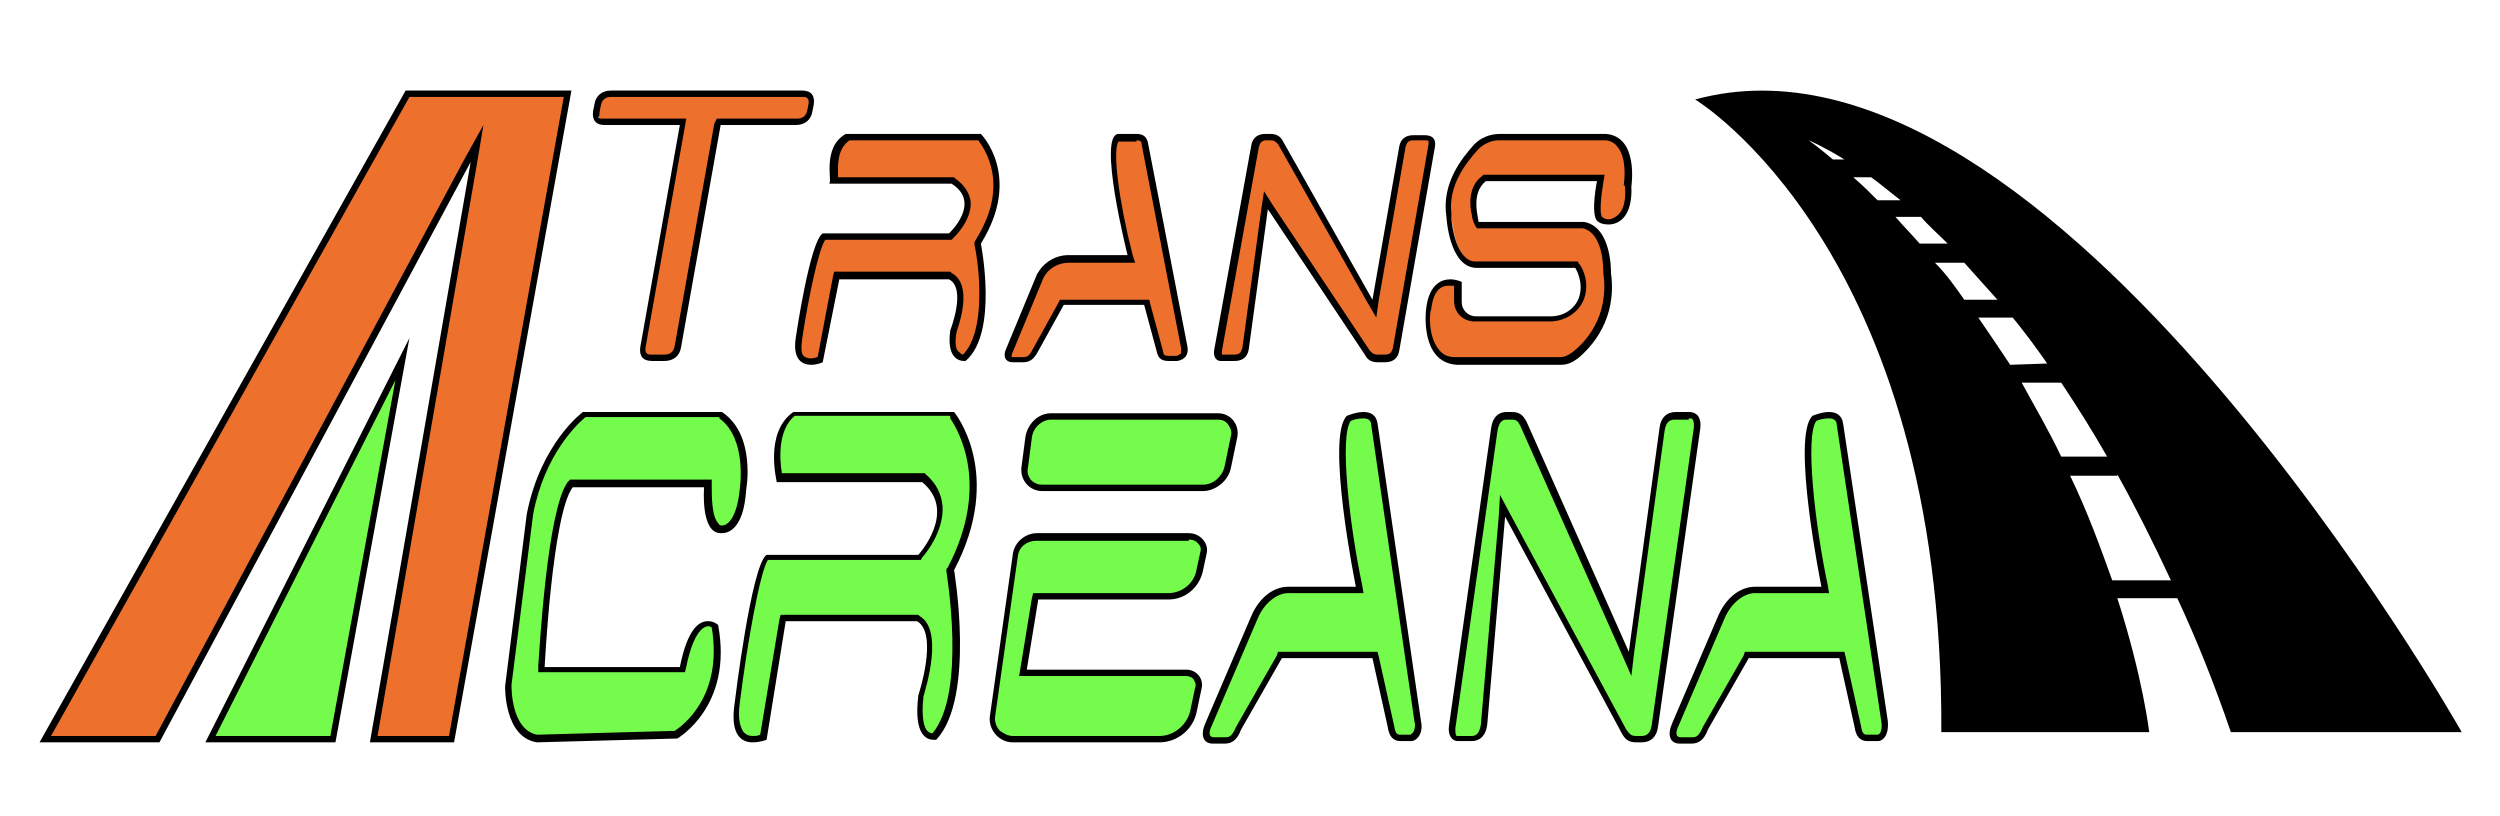 <?xml version="1.0" encoding="utf-8"?>
<!-- Generator: Adobe Illustrator 22.0.1, SVG Export Plug-In . SVG Version: 6.00 Build 0)  -->
<svg version="1.1" id="Camada_1" xmlns="http://www.w3.org/2000/svg" xmlns:xlink="http://www.w3.org/1999/xlink" x="0px" y="0px"
	 viewBox="0 0 196 64" style="enable-background:new 0 0 196 64;" xml:space="preserve">
<style type="text/css">
	.st0{fill:#ED702D;}
	.st1{fill:#75FB4C;}
</style>
<g id="Camada_1_1_">
</g>
<g>
	<g>
		<polygon class="st0" points="29.3,58 37.4,11.2 12.4,58 3.5,58 31.9,7.4 44.5,7.4 35.4,58 		"/>
		<path d="M44.2,7.6l-9,50.1h-5.6l7.8-44.9l0.5-3l-1.5,2.7L12.2,57.7H4L32.1,7.6H44.2 M44.8,7.1h-13L3.1,58.2h9.4l24.4-45.5L29,58.2
			h6.6L44.8,7.1L44.8,7.1z"/>
	</g>
	<g>
		<polygon class="st1" points="16.5,58 31.5,28.2 26.1,58 		"/>
		<path d="M31,29.8l-5.1,27.9h-9L31,29.8 M32.1,26.5l-16,31.7h10.2L32.1,26.5L32.1,26.5z"/>
	</g>
	<g>
		<path class="st0" d="M51.1,28c-0.3,0-0.4-0.1-0.5-0.2c-0.1-0.2-0.1-0.4-0.1-0.6l3.2-17.7h-6.2c-0.3,0-0.4-0.1-0.5-0.2
			c-0.1-0.2-0.1-0.4-0.1-0.6l0.1-0.5c0.1-0.6,0.5-0.9,1.1-0.9h15c0.3,0,0.4,0.1,0.5,0.2c0.1,0.2,0.1,0.4,0.1,0.6l-0.1,0.5
			c-0.1,0.6-0.5,0.9-1.1,0.9h-6.1l-3.1,17.6c-0.1,0.6-0.5,0.9-1.1,0.9H51.1z"/>
		<path d="M62.9,7.6c0.2,0,0.3,0,0.4,0.1c0.1,0.1,0.1,0.2,0.1,0.4l-0.1,0.5c-0.1,0.6-0.5,0.7-0.8,0.7h-5.9h-0.4L56,9.7l-3.1,17.4
			c-0.1,0.6-0.5,0.7-0.8,0.7h-1c-0.2,0-0.3,0-0.4-0.1c-0.1-0.1-0.1-0.2-0.1-0.4l3.1-17.4l0.1-0.6h-0.6h-5.9c-0.2,0-0.3,0-0.4-0.1
			C47,9.1,47,9,47,8.8l0.1-0.5c0.1-0.6,0.5-0.7,0.8-0.7H62.9 M62.9,7.1h-15c-0.7,0-1.2,0.4-1.3,1.1l-0.1,0.5
			c-0.1,0.7,0.2,1.1,0.9,1.1h5.9l-3.1,17.4c-0.1,0.7,0.2,1.1,0.9,1.1h1c0.7,0,1.2-0.4,1.3-1.1l3.1-17.4h5.9c0.7,0,1.2-0.4,1.3-1.1
			l0.1-0.5C63.9,7.5,63.6,7.1,62.9,7.1L62.9,7.1z"/>
	</g>
	<g>
		<path class="st0" d="M108,28.1c-0.4,0-0.6-0.1-0.8-0.5l-8-12l-1.6,11.7c-0.1,0.5-0.4,0.7-0.9,0.7h-0.9c-0.1,0-0.1,0-0.2,0
			c-0.2,0-0.2-0.1-0.2-0.1c-0.1-0.1-0.1-0.3-0.1-0.5l2.9-16c0.1-0.5,0.4-0.7,0.9-0.7h0.4c0.4,0,0.6,0.1,0.8,0.5l7.3,13l2.2-12.7
			c0.1-0.5,0.4-0.7,0.9-0.7h0.9c0.2,0,0.4,0,0.5,0.2c0.1,0.1,0.1,0.2,0.1,0.5l-2.8,16c-0.1,0.5-0.4,0.7-0.9,0.7H108z"/>
		<path d="M99.6,11c0.3,0,0.4,0.1,0.6,0.3l7,12.4l0.7,1.2l0.2-1.4l2.1-12c0.1-0.3,0.2-0.5,0.6-0.5h0.9c0.2,0,0.3,0,0.3,0.1
			c0,0,0,0.1,0,0.2l-2.8,16c-0.1,0.3-0.2,0.5-0.6,0.5H108c-0.3,0-0.4-0.1-0.6-0.3l0,0l0,0l-7.6-11.4L99.1,15l-0.2,1.3l-1.5,11
			c-0.1,0.3-0.2,0.5-0.6,0.5h-0.9h0l0,0c0,0-0.1,0-0.1,0c0,0,0,0,0,0c0,0,0,0,0,0c0,0,0-0.1,0-0.3l2.9-16c0.1-0.3,0.2-0.5,0.6-0.5
			H99.6 M99.6,10.5h-0.4c-0.6,0-1,0.3-1.1,0.9l-2.9,16c-0.1,0.5,0.1,0.9,0.5,0.9c0.1,0,0.1,0,0.2,0h0.9c0.6,0,1-0.3,1.1-0.9l1.5-11
			l7.6,11.4c0.2,0.4,0.5,0.6,1,0.6h0.6c0.6,0,1-0.3,1.1-0.9l2.8-16c0.1-0.6-0.2-0.9-0.8-0.9h-0.9c-0.6,0-1,0.3-1.1,0.9l-2.1,12
			l-7-12.4C100.4,10.7,100.1,10.5,99.6,10.5L99.6,10.5z"/>
	</g>
	<g>
		<path class="st1" d="M128.3,58c-0.5,0-0.7-0.1-1-0.7l-9.5-17.6l-1.5,17.1c-0.1,0.7-0.4,1.1-1,1.1h-1c-0.1,0-0.1,0-0.1,0
			c-0.1,0-0.2,0-0.3-0.1c-0.1-0.2-0.2-0.4-0.1-0.8l3.3-23.3c0.1-0.7,0.4-1.1,1-1.1h0.4c0.5,0,0.7,0.1,1,0.7l8.4,18.8l2.5-18.4
			c0.1-0.7,0.4-1.1,1.1-1.1h1c0.2,0,0.4,0.1,0.5,0.2c0.1,0.2,0.2,0.5,0.2,0.8l-3.3,23.3c-0.1,0.7-0.4,1.1-1.1,1.1H128.3z"/>
		<path d="M132.4,32.8c0.1,0,0.3,0,0.3,0.1c0.1,0.1,0.1,0.3,0.1,0.6l-3.3,23.3c-0.1,0.8-0.5,0.9-0.8,0.9h-0.4
			c-0.4,0-0.5-0.1-0.8-0.5l-9.1-16.9l-0.8-1.5l-0.1,1.7l-1.4,16.3c-0.1,0.6-0.3,0.9-0.7,0.9h-1h0l0,0c0,0,0,0-0.1,0
			c-0.1,0-0.1,0-0.1,0c-0.1-0.1-0.1-0.3-0.1-0.6l3.3-23.3c0.1-0.6,0.3-0.9,0.7-0.9h0.4c0.4,0,0.5,0.1,0.7,0.5l8,18l0.7,1.6l0.2-1.7
			l2.4-17.5c0.1-0.8,0.5-0.9,0.8-0.9H132.4 M132.4,32.3h-1c-0.7,0-1.2,0.4-1.3,1.3l-2.4,17.5l-8-18c-0.3-0.6-0.6-0.8-1.2-0.8h-0.4
			c-0.6,0-1.1,0.4-1.2,1.3l-3.3,23.3c-0.1,0.7,0.2,1.2,0.7,1.2c0,0,0.1,0,0.1,0h1c0.6,0,1.1-0.4,1.2-1.3l1.4-16.3l9.1,16.9
			c0.3,0.6,0.6,0.8,1.2,0.8h0.4c0.7,0,1.2-0.4,1.3-1.3l3.3-23.3C133.4,32.8,133.1,32.3,132.4,32.3L132.4,32.3z"/>
	</g>
	<g>
		<path class="st0" d="M63.6,28.3c-0.3,0-0.6-0.1-0.8-0.3c-0.3-0.3-0.3-0.8-0.2-1.6c0.4-3,1.3-7.3,1.9-7.9h9.9l0.1-0.1
			c0.1-0.1,1.4-1.3,1.3-2.7c-0.1-0.6-0.4-1.2-1.1-1.6l-0.1,0h-9.4c0-0.1,0-0.2,0-0.4c0-0.9-0.1-2.3,1.1-3h10.4
			c0.5,0.5,2.8,3.5-0.1,8.2l-0.1,0.1l0,0.1c0,0.1,1.3,6.8-1.1,8.9c-0.2,0-0.4-0.1-0.6-0.3c-0.2-0.2-0.4-0.7-0.2-1.9
			c0.1-0.3,1.3-3.5-0.2-4.3l-0.1,0h-8.9l-1.3,6.6C64.1,28.2,63.9,28.3,63.6,28.3z"/>
		<path d="M76.7,11c0.5,0.7,2.5,3.5-0.2,7.8L76.4,19l0,0.2c0.4,1.8,0.9,6.8-0.9,8.6c-0.1,0-0.2-0.1-0.3-0.2C75,27.5,74.8,27.1,75,26
			c0.2-0.6,1.3-3.7-0.4-4.6l-0.1-0.1h-0.1h-8.6h-0.4l-0.1,0.4L64.1,28c-0.1,0-0.3,0.1-0.5,0.1c-0.3,0-0.5-0.1-0.6-0.2
			c-0.2-0.2-0.2-0.7-0.1-1.4c0.5-3.3,1.3-7,1.8-7.7h9.7h0.2l0.1-0.1c0.1-0.1,1.5-1.4,1.4-2.9c-0.1-0.7-0.5-1.3-1.2-1.8l-0.1-0.1
			h-0.1h-9c0,0,0-0.1,0-0.1c0-0.8-0.1-2.1,0.9-2.8H76.7 M76.9,10.5H66.3c-1.9,1.1-1,3.8-1.3,3.9h9.6c2.4,1.5-0.2,3.9-0.2,3.9h-9.9
			c-1,0.6-2.1,8.1-2.1,8.1c-0.3,1.8,0.5,2.2,1.2,2.2c0.5,0,0.9-0.2,0.9-0.2l1.3-6.5h8.6c1.4,0.7,0.1,4,0.1,4
			c-0.3,2.2,0.7,2.4,1.1,2.4c0.1,0,0.1,0,0.1,0c2.6-2.2,1.2-9.2,1.2-9.2C80.2,13.8,76.9,10.5,76.9,10.5L76.9,10.5z"/>
	</g>
	<g>
		<path class="st1" d="M59,58c-0.4,0-0.6-0.1-0.8-0.3c-0.4-0.4-0.5-1.3-0.3-2.5c0.5-4,1.5-10.6,2.3-11.4h11.9l0.1-0.1
			c0.1-0.1,1.7-1.9,1.5-3.8c-0.1-0.9-0.5-1.7-1.3-2.3l-0.1-0.1H61.1c-0.3-1.4-0.4-3.8,1.2-5h12.4c0.5,0.7,3.5,5.2-0.1,12l0,0.1
			l0,0.1c0,0.1,1.6,9.8-1.3,13c0,0,0,0-0.1,0c-0.2,0-0.4,0-0.6-0.3c-0.3-0.3-0.6-1.1-0.4-3c0.2-0.5,1.6-5-0.2-6l-0.1,0H61.4
			l-1.5,9.4C59.7,57.9,59.4,58,59,58z"/>
		<path d="M74.5,32.8c0.6,0.9,3.2,5.2-0.2,11.7l-0.1,0.1l0,0.2c0,0.1,1.6,9.5-1.1,12.7c-0.1,0-0.3-0.1-0.4-0.2
			c-0.2-0.2-0.5-0.9-0.3-2.7c0.2-0.7,1.6-5.2-0.3-6.3L72,48.2h-0.1H61.6h-0.4l-0.1,0.4l-1.5,9c-0.2,0.1-0.4,0.1-0.6,0.1
			c-0.3,0-0.5-0.1-0.7-0.3c-0.2-0.3-0.5-0.9-0.3-2.3c0.6-4.8,1.6-10.3,2.2-11.2H72h0.2l0.1-0.2c0.1-0.1,1.7-1.9,1.6-4
			c-0.1-1-0.5-1.8-1.3-2.5l-0.1-0.1h-0.2h-11c-0.2-1.2-0.3-3.4,1-4.5H74.5 M74.8,32.3H62.2c-2.3,1.6-1.3,5.4-1.3,5.5h11.4
			c2.8,2.3-0.3,5.7-0.3,5.7H60.1c-1.2,0.8-2.5,11.6-2.5,11.6c-0.4,2.6,0.6,3.1,1.4,3.1c0.6,0,1.1-0.2,1.1-0.2l1.5-9.3h10.3
			c1.7,1,0.1,5.8,0.1,5.8c-0.4,3.2,0.7,3.5,1.2,3.5c0.1,0,0.2,0,0.2,0c3.1-3.3,1.4-13.3,1.4-13.3C78.8,37.1,74.8,32.3,74.8,32.3
			L74.8,32.3z"/>
	</g>
	<g>
		<path class="st0" d="M79.4,28.1c-0.1,0-0.3,0-0.3-0.1c-0.1-0.1-0.1-0.4,0.1-0.6l2.4-5.8c0.5-0.8,1.3-1.3,2.3-1.3h4.9l-0.1-0.3
			c-0.8-3.1-1.8-8.2-1.1-9.1c0.1-0.1,0.1-0.1,0.1-0.1h1.4c0.4,0,0.6,0.1,0.7,0.5l3.1,16c0,0.2,0,0.4-0.1,0.5
			c-0.1,0.1-0.3,0.2-0.5,0.3l-0.7,0c-0.4,0-0.6-0.1-0.7-0.5l-1.1-3.9h-6.6l-2.2,3.9c-0.3,0.4-0.5,0.6-0.9,0.6H79.4z"/>
		<path d="M89.1,11c0.3,0,0.4,0.1,0.4,0.3l3.1,16c0,0.1,0,0.3,0,0.4c-0.1,0.1-0.2,0.1-0.3,0.2h-0.7c-0.3,0-0.4-0.1-0.4-0.3l-1-3.7
			l-0.1-0.4h-0.4h-6.3h-0.3L83,23.7l-2.1,3.8c-0.2,0.4-0.4,0.5-0.7,0.5h-0.8c-0.1,0-0.1,0-0.1,0c0,0,0-0.2,0.1-0.4l2.4-5.8
			c0.4-0.8,1.2-1.2,2-1.2h4.6l0.6,0l-0.2-0.6c-1.1-4.3-1.6-8.3-1.1-8.9H89.1 M89.1,10.5h-1.4c-1.7,0,0.7,9.5,0.7,9.5h-4.6
			c-1.1,0-2,0.6-2.5,1.5l-2.4,5.8c-0.3,0.6-0.1,1.1,0.5,1.1h0.8c0.5,0,0.8-0.2,1.1-0.7l2.1-3.8h6.3l1,3.7c0.1,0.5,0.4,0.7,0.9,0.7
			h0.7c0.6-0.1,0.9-0.5,0.8-1.1l-3.1-16C89.9,10.7,89.6,10.5,89.1,10.5L89.1,10.5z"/>
	</g>
	<g>
		<path class="st1" d="M131.7,58c-0.2,0-0.4-0.1-0.5-0.2c-0.1-0.2-0.1-0.6,0.1-1.1l3.6-8.4c0.6-1.3,1.6-2.1,2.7-2.1h5.5L143,46
			c-0.7-3.2-2.1-11.9-0.8-13.2c0,0,0,0,0,0c0,0,0.6-0.2,1.1-0.2c0.5,0,0.8,0.2,0.9,0.7l3.5,23.3c0.1,0.7-0.1,1.2-0.5,1.3l-0.9,0
			c-0.3,0-0.6-0.1-0.8-0.9l-1.2-5.6H137l-3.3,5.7c-0.3,0.8-0.7,1-1.1,1H131.7z"/>
		<path d="M143.4,32.8c0.4,0,0.6,0.2,0.6,0.5l3.5,23.3c0.1,0.6-0.1,1-0.3,1h-0.8c-0.2,0-0.4,0-0.5-0.7l-1.2-5.4l-0.1-0.4h-0.4h-7.1
			h-0.3l-0.1,0.3l-3.2,5.6l0,0l0,0c-0.3,0.7-0.5,0.8-0.8,0.8h-0.9c-0.1,0-0.2,0-0.3-0.1c-0.1-0.1-0.1-0.4,0.1-0.8l3.6-8.4
			c0.5-1.2,1.5-2,2.4-2h5.2h0.6l-0.1-0.6c-1-4.7-1.8-11.7-0.9-12.9C142.6,32.9,143,32.8,143.4,32.8 M143.4,32.3
			c-0.6,0-1.3,0.3-1.3,0.3c-1.7,1.6,0.7,13.4,0.7,13.4h-5.2c-1.2,0-2.3,0.9-2.9,2.3l-3.6,8.4c-0.4,0.9-0.2,1.6,0.6,1.6h0.9
			c0.6,0,1-0.3,1.3-1.1l3.2-5.6h7.1l1.2,5.4c0.1,0.7,0.4,1.1,1,1.1h0.9c0.5-0.1,0.8-0.7,0.7-1.6l-3.5-23.3
			C144.4,32.5,143.9,32.3,143.4,32.3L143.4,32.3z"/>
	</g>
	<g>
		<path class="st1" d="M95.1,58c-0.2,0-0.4-0.1-0.5-0.2c-0.1-0.2-0.1-0.6,0.1-1.1l3.6-8.4c0.6-1.3,1.6-2.1,2.7-2.1h5.6l-0.1-0.3
			c-0.7-3.2-2.1-11.9-0.8-13.2c0,0,0,0,0,0c0,0,0.6-0.2,1.1-0.2c0.5,0,0.8,0.2,0.9,0.7l3.4,23.3c0.1,0.4,0.1,0.8-0.1,1
			c-0.1,0.2-0.2,0.3-0.4,0.3l-0.9,0c-0.3,0-0.6-0.1-0.8-0.9l-1.2-5.6h-7.4l-3.3,5.7c-0.3,0.8-0.7,1-1.1,1H95.1z"/>
		<path d="M106.9,32.8c0.4,0,0.6,0.2,0.6,0.5l3.4,23.3c0.1,0.3,0,0.6-0.1,0.8c-0.1,0.1-0.1,0.1-0.2,0.2h-0.8c-0.2,0-0.4,0-0.5-0.7
			l-1.2-5.4l-0.1-0.4h-0.4h-7.1h-0.3l-0.1,0.3L96.9,57l0,0l0,0c-0.3,0.7-0.5,0.8-0.8,0.8h-0.9c-0.1,0-0.2,0-0.3-0.1
			c-0.1-0.1-0.1-0.4,0.1-0.8l3.6-8.4c0.5-1.2,1.5-2,2.4-2h5.3h0.6l-0.1-0.6c-1-4.7-1.8-11.7-0.9-12.9
			C106.1,32.9,106.5,32.8,106.9,32.8 M106.9,32.3c-0.6,0-1.3,0.3-1.3,0.3c-1.7,1.6,0.7,13.4,0.7,13.4H101c-1.2,0-2.3,0.9-2.9,2.3
			l-3.6,8.4c-0.4,0.9-0.2,1.6,0.6,1.6H96c0.6,0,1-0.3,1.3-1.1l3.2-5.6h7.1l1.2,5.4c0.1,0.7,0.4,1.1,1,1.1h0.9
			c0.5-0.1,0.9-0.7,0.7-1.6L108,33.2C107.9,32.5,107.4,32.3,106.9,32.3L106.9,32.3z"/>
	</g>
	<path class="st0" d="M114.2,28.4c-0.6,0-1.1-0.3-1.4-0.7c-1-1.1-0.7-3.3-0.7-3.3c0.1-1.4,0.7-2.2,1.7-2.2c0.3,0,0.5,0.1,0.6,0.1
		v1.4c0,0.7,0.6,1.3,1.4,1.3h5.9c1.1,0,2.1-0.7,2.4-1.7c0.4-1.3-0.3-2.5-0.3-2.5l-0.1-0.1h-7.9c-1.8-0.1-2-3.7-2-3.8
		c-0.4-2.4,1-4.3,2.1-5.5c0.5-0.5,1.1-0.7,1.8-0.7h8.3c0.5,0,0.9,0.2,1.2,0.6c0.9,1.1,0.5,3.2,0.5,3.2c0.1,1.1-0.1,1.9-0.6,2.4
		c-0.4,0.4-0.8,0.4-1,0.4c-0.3,0-0.6-0.1-0.7-0.3c-0.3-0.3-0.1-1.9,0.1-2.9l0.1-0.3h-9.1l-0.1,0.1c-1.1,0.8-0.8,2.4-0.7,3.1
		c0,0.1,0.2,0.5,0.2,0.5l8.4,0c1.9,0.4,1.9,3.7,1.8,3.7c0.5,3.6-1.6,5.8-2.5,6.5c-0.4,0.3-0.8,0.4-1.1,0.4H114.2z"/>
	<g>
		<path class="st1" d="M42.1,57.9c-2.3-0.4-2.3-4.1-2.3-4.1l1.7-13.5c1-5,3.8-7.4,4.2-7.8h10.7c2.5,1.7,1.7,5.8,1.7,5.8
			c-0.2,3-1.4,3.2-1.7,3.2l0,0c-0.3,0-0.5-0.1-0.6-0.2c-0.6-0.7-0.6-2.5-0.5-3.1l0-0.3H44.8L44.7,38c-1.6,2.1-2.2,13.7-2.3,14.2
			l0,0.3h11.1l0-0.2c0.6-3,1.5-3.4,2-3.4c0.3,0,0.5,0.1,0.6,0.2c1,5.7-2.6,8.2-3,8.5L42.1,57.9z"/>
		<path d="M56.4,32.8c2.2,1.6,1.6,5.5,1.6,5.5l0,0l0,0c-0.2,2.2-0.9,2.9-1.4,2.9l0,0h0c-0.1,0-0.2,0-0.3-0.2
			c-0.5-0.5-0.5-2.1-0.5-2.9l0-0.5h-0.5H44.9h-0.2l-0.2,0.2c-1.6,2.2-2.2,13.1-2.3,14.4l0,0.5h0.5h10.6h0.4l0.1-0.4
			c0.6-3,1.5-3.2,1.7-3.2c0.1,0,0.2,0,0.3,0.1c0.9,5.4-2.3,7.7-2.9,8.1l-10.8,0.3c-2-0.4-2-3.6-2-3.9l1.7-13.4
			c0.9-4.7,3.5-7.1,4.1-7.6H56.4 M56.6,32.3H45.7c0,0-3.3,2.4-4.4,8l-1.7,13.5c0,0-0.1,4,2.5,4.4l11-0.3c0,0,4.4-2.5,3.2-8.9
			c0,0-0.3-0.3-0.8-0.3c-0.7,0-1.6,0.6-2.2,3.6H42.7c0,0,0.6-12,2.2-14.1h10.3c0,0-0.3,3.6,1.3,3.6c0,0,0,0,0.1,0
			c0.4,0,1.7-0.2,1.9-3.4C58.5,38.4,59.3,34.1,56.6,32.3L56.6,32.3z"/>
	</g>
	<g>
		<path class="st1" d="M81.7,38.2c-0.4,0-0.8-0.2-1.1-0.5c-0.3-0.3-0.4-0.8-0.3-1.2l0.3-2.3c0.2-0.9,0.9-1.6,1.8-1.6
			c0.1,0,0.1,0,0.2,0l12.9,0c0.4,0,0.7,0.2,1,0.5c0.3,0.3,0.4,0.7,0.3,1.1l-0.5,2.4c-0.2,0.9-1.1,1.6-2,1.6H81.7z"/>
		<path d="M82.4,32.9L82.4,32.9c0,0,0.1,0,0.2,0h12.9c0.3,0,0.6,0.1,0.8,0.4c0.2,0.3,0.3,0.6,0.2,0.9L96,36.6
			c-0.2,0.8-0.9,1.4-1.7,1.4H81.7c-0.3,0-0.6-0.1-0.9-0.4c-0.2-0.3-0.3-0.6-0.2-1l0.3-2.3C81,33.5,81.7,32.9,82.4,32.9 M82.4,32.4
			c-1,0-1.8,0.8-2,1.8l-0.3,2.3c-0.2,1.1,0.6,2,1.6,2h12.6c1,0,2-0.8,2.2-1.8l0.5-2.4c0.2-1-0.5-1.9-1.5-1.9c-3,0-9.8,0-12.9,0
			C82.5,32.4,82.5,32.4,82.4,32.4L82.4,32.4z"/>
	</g>
	<g>
		<path class="st1" d="M79.4,58c-0.4,0-0.8-0.2-1.1-0.5c-0.3-0.3-0.5-0.8-0.4-1.2l1.8-12.7c0.1-0.9,0.9-1.5,1.7-1.5h11.9
			c0.4,0,0.7,0.2,1,0.5c0.2,0.2,0.3,0.5,0.2,0.8l-0.3,1.4c-0.3,1.2-1.3,2-2.5,2H81.2l-1,6H93c0.3,0,0.6,0.1,0.8,0.4
			c0.2,0.2,0.2,0.5,0.2,0.8l-0.4,1.9c-0.3,1.2-1.4,2.1-2.7,2.1H79.4z"/>
		<path d="M93.2,42.3c0.3,0,0.6,0.1,0.8,0.4c0.1,0.1,0.2,0.3,0.1,0.6l-0.3,1.4c-0.2,1.1-1.2,1.8-2.2,1.8H81.4H81l-0.1,0.4L80,52.4
			L79.9,53h0.6H93c0.2,0,0.5,0.1,0.6,0.3c0.1,0.2,0.2,0.4,0.1,0.6l-0.4,1.9c-0.3,1.1-1.3,1.9-2.4,1.9H79.4c-0.4,0-0.7-0.2-1-0.4
			c-0.3-0.3-0.4-0.7-0.4-1l1.8-12.7c0.1-0.8,0.8-1.2,1.4-1.2H93.2 M93.2,41.8H81.3c-0.9,0-1.8,0.7-1.9,1.7l-1.8,12.7
			c-0.1,1,0.7,2,1.8,2h11.5c1.4,0,2.6-1,2.9-2.3l0.4-1.9c0.2-0.8-0.4-1.5-1.2-1.5H80.5l0.9-5.5h10.2c1.3,0,2.4-0.9,2.7-2.2l0.3-1.4
			C94.8,42.6,94.1,41.8,93.2,41.8L93.2,41.8z"/>
	</g>
	<path d="M174.9,57.4H193c0,0-32.3-57.2-60.1-49.6c0,0,19.5,11.7,19.3,49.6h16.3c0,0-0.5-4.3-2.5-10.5h4.7
		C172.2,50.1,173.6,53.6,174.9,57.4z M161.6,30c1.2,1.8,2.4,3.7,3.6,5.8h-3.6c-0.9-1.9-2-3.8-3.1-5.8H161.6z M157.6,28.6
		c-0.8-1.2-1.6-2.4-2.5-3.7h2.7c0.9,1.1,1.8,2.3,2.7,3.6L157.6,28.6z M152.7,19.1h-2.2c-0.6-0.7-1.3-1.4-1.9-2.1h2
		C151.2,17.7,152,18.4,152.7,19.1z M147.2,15.7c-0.6-0.6-1.2-1.2-1.9-1.8h1.4c0.7,0.5,1.4,1.1,2.3,1.8H147.2z M144.6,12.5h-0.9
		c-0.6-0.5-1.2-1-1.9-1.5C141.8,11,142.8,11.4,144.6,12.5z M151.7,20.6h2.3c0.8,0.9,1.7,1.9,2.6,2.9H154
		C153.3,22.5,152.6,21.5,151.7,20.6z M165.6,45.5c-0.9-2.5-1.9-5.3-3.3-8.2h3.7v-0.1c1.4,2.5,2.8,5.3,4.2,8.3H165.6z"/>
	<path d="M125.9,10.5h-8.3c-0.8,0-1.5,0.3-2,0.8c-1,1.1-2.6,3.1-2.2,5.7c0,0,0.2,3.9,2.3,4h7.8c0,0,0.7,1.1,0.3,2.3
		c-0.3,0.9-1.2,1.5-2.2,1.5h-5.9c-0.6,0-1.1-0.5-1.1-1.1v-1.6c0,0-0.4-0.2-0.9-0.2c-0.7,0-1.7,0.4-1.9,2.4c0,0-0.5,4.1,2.4,4.3h8.2
		c0.5,0,0.9-0.2,1.3-0.5c1.1-0.9,3.1-3.1,2.6-6.7c0,0,0.1-3.6-2.1-4h-8.3c0,0,0,0,0,0c0,0,0,0,0,0h0c0.1-0.1-0.7-2.2,0.6-3.2h8.7
		c0,0-0.5,2.5,0,3.1c0.2,0.2,0.5,0.3,0.9,0.3c0.9,0,1.9-0.7,1.8-3C127.9,14.6,128.5,10.7,125.9,10.5z M127.4,14.6
		c0.1,1.3-0.2,1.9-0.5,2.2c-0.3,0.3-0.6,0.4-0.8,0.4c-0.2,0-0.4-0.1-0.5-0.2c-0.2-0.2-0.1-1.5,0.1-2.7l0.1-0.6h-0.6h-8.7h-0.2
		l-0.1,0.1c-1.1,0.8-1,2.3-0.8,3.1h0c0,0.2,0.2,0.8,0.4,1h0.1l0.2,0h8c1.7,0.4,1.6,3.5,1.6,3.5l0,0l0,0c0.5,3.5-1.5,5.5-2.4,6.2
		c-0.4,0.3-0.7,0.4-1,0.4l-8.2,0c-0.6,0-1-0.2-1.3-0.6c-0.9-1.1-0.7-3.1-0.6-3.1c0.2-1.9,1.1-1.9,1.4-1.9c0,0,0,0,0,0
		c0.1,0,0.3,0,0.4,0v1.2c0,0.9,0.7,1.6,1.6,1.6h5.9c1.2,0,2.3-0.7,2.7-1.8c0.5-1.4-0.3-2.7-0.4-2.7l-0.1-0.2h-0.3l-7.8,0
		c-1.4-0.1-1.8-2.8-1.8-3.4l0,0l0-0.3h0c-0.3-2.2,1.1-4,2.1-5.1c0.4-0.4,1-0.7,1.6-0.7h8.3c0.4,0,0.8,0.2,1,0.5
		c0.7,0.8,0.6,2.4,0.5,3L127.4,14.6L127.4,14.6z"/>
</g>
</svg>
